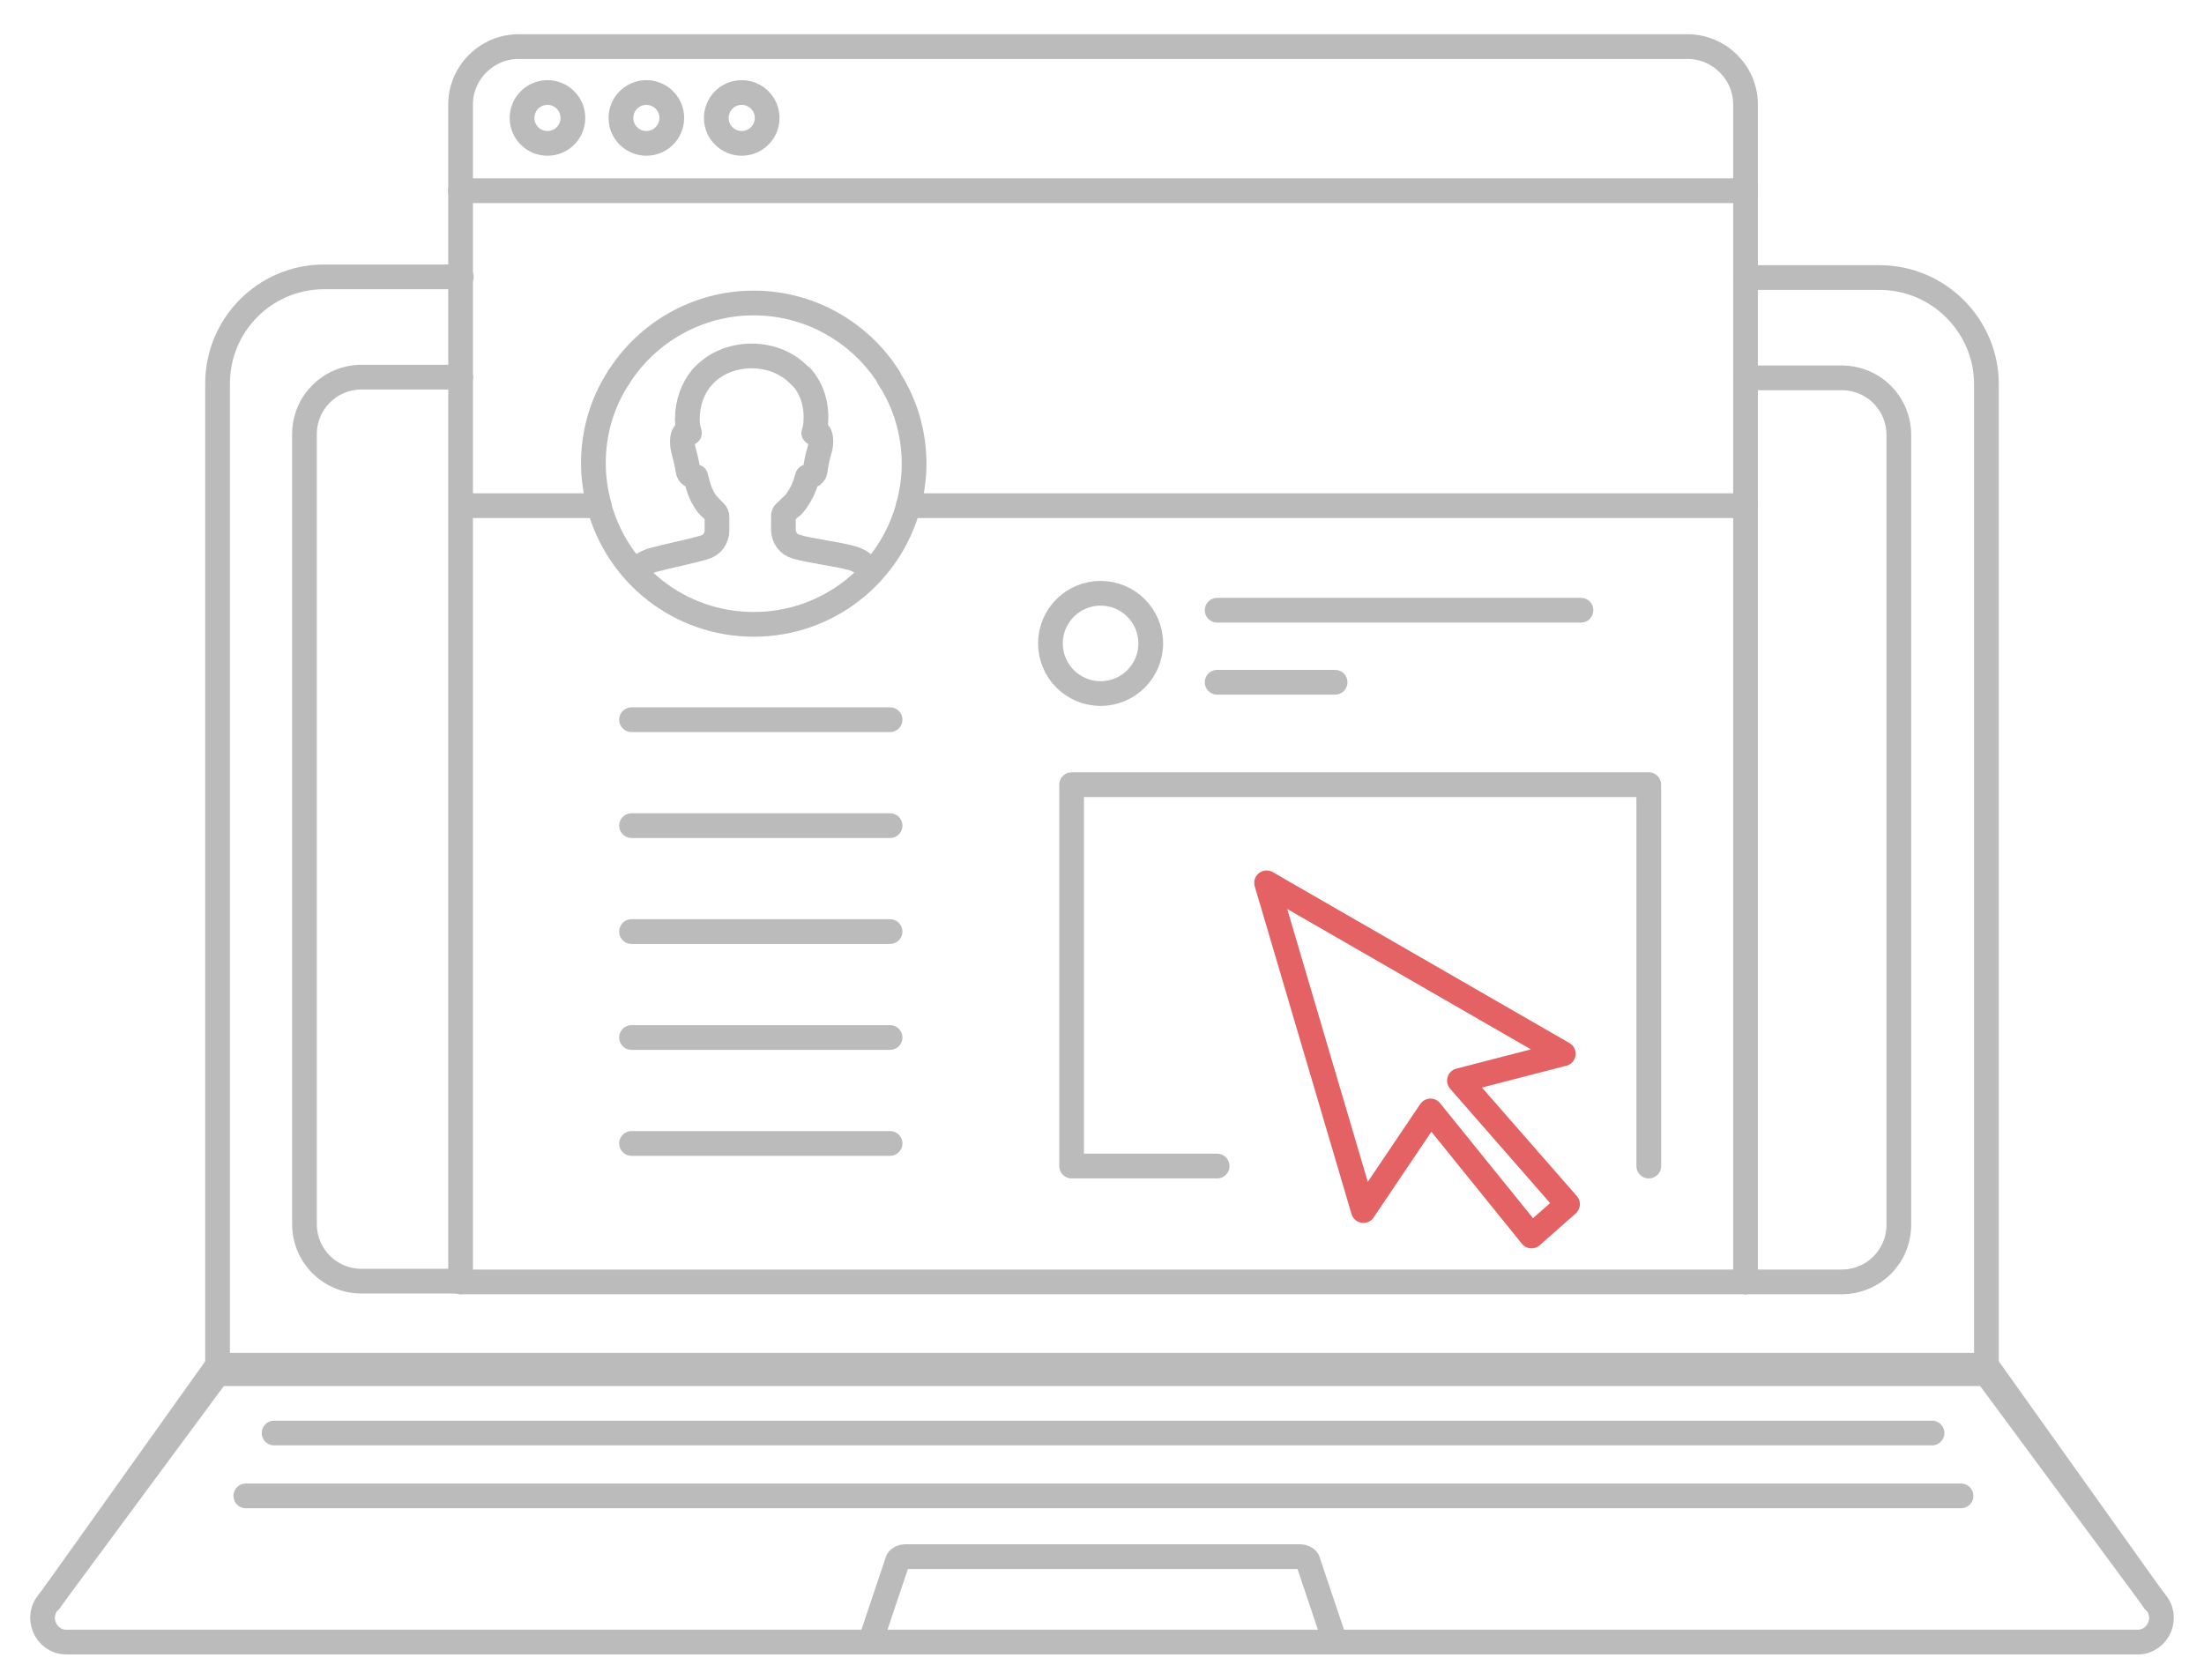 <?xml version="1.0" encoding="utf-8"?>
<!-- Generator: Adobe Illustrator 21.1.0, SVG Export Plug-In . SVG Version: 6.00 Build 0)  -->
<svg version="1.1" id="图层_1" xmlns="http://www.w3.org/2000/svg" xmlns:xlink="http://www.w3.org/1999/xlink" x="0px" y="0px"
	 viewBox="0 0 312 237.9" style="enable-background:new 0 0 312 237.9;" xml:space="preserve">
<style type="text/css">
	.st0{fill:none;stroke:#BBBBBB;stroke-width:3.5;stroke-linecap:round;stroke-linejoin:round;stroke-miterlimit:10;}
	.st1{fill:none;stroke:#E46264;stroke-width:3.5;stroke-linecap:round;stroke-linejoin:round;stroke-miterlimit:10;}
</style>
<g>
	<polyline class="st0" points="7,226.7 30.8,194.5 281.2,194.5 305,226.7 	"/>
	<line class="st0" x1="30.8" y1="193.3" x2="281.2" y2="193.3"/>
	<path class="st0" d="M247.1,39.3h19c8.3,0,15.1,6.8,15.1,15.1v139"/>
	<path class="st0" d="M30.8,193.3v-139c0-8.3,6.7-15.1,15.1-15.1h19.4"/>
	<line class="st0" x1="7" y1="226.7" x2="30.8" y2="193.3"/>
	<line class="st0" x1="305" y1="226.7" x2="281.2" y2="193.3"/>
	<path class="st0" d="M305,226.7c2.1,2.1,0.6,5.8-2.4,5.8H189"/>
	<line class="st0" x1="123.3" y1="232.5" x2="189" y2="232.5"/>
	<path class="st0" d="M7,226.7c-2.1,2.1-0.6,5.8,2.4,5.8h113.9"/>
	<path class="st0" d="M189,232.5l-3.9-11.6c-0.2-0.3-0.6-0.5-1-0.5h-56c-0.4,0-0.8,0.2-1,0.5l-3.9,11.6"/>
	<path class="st0" d="M65.2,53.4h-14c-4.5,0-8.1,3.6-8.1,8.1v111.8c0,4.5,3.6,8.1,8.1,8.1h14"/>
	<path class="st0" d="M247.1,181.5h13.6c4.5,0,8.1-3.6,8.1-8.1V61.6c0-4.5-3.6-8.1-8.1-8.1h-13.6"/>
	<line class="st0" x1="273.5" y1="202.9" x2="38.8" y2="202.9"/>
	<line class="st0" x1="34.8" y1="211.8" x2="277.6" y2="211.8"/>
	<line class="st0" x1="247.1" y1="71.6" x2="247.1" y2="53.4"/>
	<line class="st0" x1="247.1" y1="39.3" x2="247.1" y2="53.4"/>
	<line class="st0" x1="65.2" y1="53.4" x2="65.2" y2="181.5"/>
	<line class="st0" x1="65.2" y1="53.4" x2="65.2" y2="39.3"/>
	<line class="st0" x1="247.1" y1="181.5" x2="247.1" y2="71.6"/>
	<path class="st0" d="M247.1,27V14.8c0-4.5-3.7-8.2-8.2-8.2H73.4c-4.5,0-8.2,3.7-8.2,8.2V27"/>
	<line class="st0" x1="65.2" y1="27" x2="65.2" y2="39.3"/>
	<line class="st0" x1="247.1" y1="39.3" x2="247.1" y2="27"/>
	<line class="st0" x1="247.1" y1="181.5" x2="65.2" y2="181.5"/>
	<ellipse class="st0" cx="77.5" cy="16.7" rx="3.6" ry="3.6"/>
	<ellipse class="st0" cx="91.5" cy="16.7" rx="3.6" ry="3.6"/>
	<ellipse class="st0" cx="105" cy="16.7" rx="3.6" ry="3.6"/>
	<line class="st0" x1="247.1" y1="27" x2="65.2" y2="27"/>
	<line class="st0" x1="128.6" y1="71.6" x2="247.1" y2="71.6"/>
	<line class="st0" x1="84.8" y1="71.6" x2="65.9" y2="71.6"/>
	<path class="st0" d="M128.6,71.6c-2.6,9.7-11.4,16.8-21.9,16.8s-19.3-7.1-21.9-16.8"/>
	<path class="st0" d="M87.6,53.4c-2.3,3.5-3.6,7.7-3.6,12.2c0,2,0.3,4,0.8,5.9"/>
	<path class="st0" d="M87.6,53.4c4-6.3,11.1-10.5,19.1-10.5s15.1,4.2,19.1,10.5"/>
	<path class="st0" d="M128.6,71.6c0.5-1.9,0.8-3.9,0.8-5.9c0-4.5-1.3-8.7-3.6-12.2"/>
	<path class="st0" d="M123.2,81c-0.6-1-1.5-1.7-2.7-2c-2.2-0.6-5.8-1-7.8-1.6c-1.1-0.3-1.8-1.3-1.8-2.4v-1.9c0-0.3,0.1-0.5,0.3-0.6
		c0.3-0.3,0.6-0.6,0.9-0.9"/>
	<path class="st0" d="M100.3,71.6c0.3,0.3,0.6,0.6,0.9,0.9c0.2,0.2,0.3,0.4,0.3,0.7v1.9c0,1.1-0.7,2.1-1.8,2.4
		c-2,0.6-5.1,1.2-7.3,1.8c-1,0.3-1.8,0.8-2.4,1.6"/>
	<path class="st0" d="M113.4,53.4c-1.7-1.9-4.2-3-7-3s-5.3,1.1-7,3"/>
	<path class="st0" d="M112.2,71.6c0.8-0.9,1.4-2,1.8-3.1c0.1-0.4,0.2-0.7,0.3-1c0,0,1,0,1.1-0.9c0.4-2.8,0.8-2.9,0.8-4.1
		c0-1.2-0.4-1.5-1-1.2c0.1-0.3,0.3-1,0.3-1.9c0.1-2.4-0.7-4.5-2-6"/>
	<path class="st0" d="M99.4,53.4c-1.3,1.5-2.1,3.6-2.1,6c0,0.9,0.2,1.6,0.3,1.9c-0.5-0.3-1,0-1,1.2s0.3,1.3,0.8,4.1
		c0.1,0.9,1.1,0.9,1.1,0.9c0,0.1,0,0.2,0.1,0.4c0.3,1.3,0.8,2.7,1.7,3.7"/>
	<line class="st0" x1="89.4" y1="101.9" x2="126" y2="101.9"/>
	<line class="st0" x1="89.4" y1="116.9" x2="126" y2="116.9"/>
	<line class="st0" x1="89.4" y1="131.9" x2="126" y2="131.9"/>
	<line class="st0" x1="89.4" y1="146.9" x2="126" y2="146.9"/>
	<line class="st0" x1="126" y1="161.9" x2="89.4" y2="161.9"/>
	<ellipse class="st0" cx="155.8" cy="91.1" rx="7.1" ry="7.1"/>
	<line class="st0" x1="172.3" y1="86.4" x2="223.8" y2="86.4"/>
	<line class="st0" x1="189" y1="96.6" x2="172.3" y2="96.6"/>
	<polyline class="st0" points="233.4,165.1 233.4,111.1 151.7,111.1 151.7,165.1 172.3,165.1 	"/>
</g>
<polygon class="st1" points="179.3,125 193,171.4 202.5,157.3 216.8,175 221.9,170.5 206.6,153 221.3,149.2 "/>
</svg>
